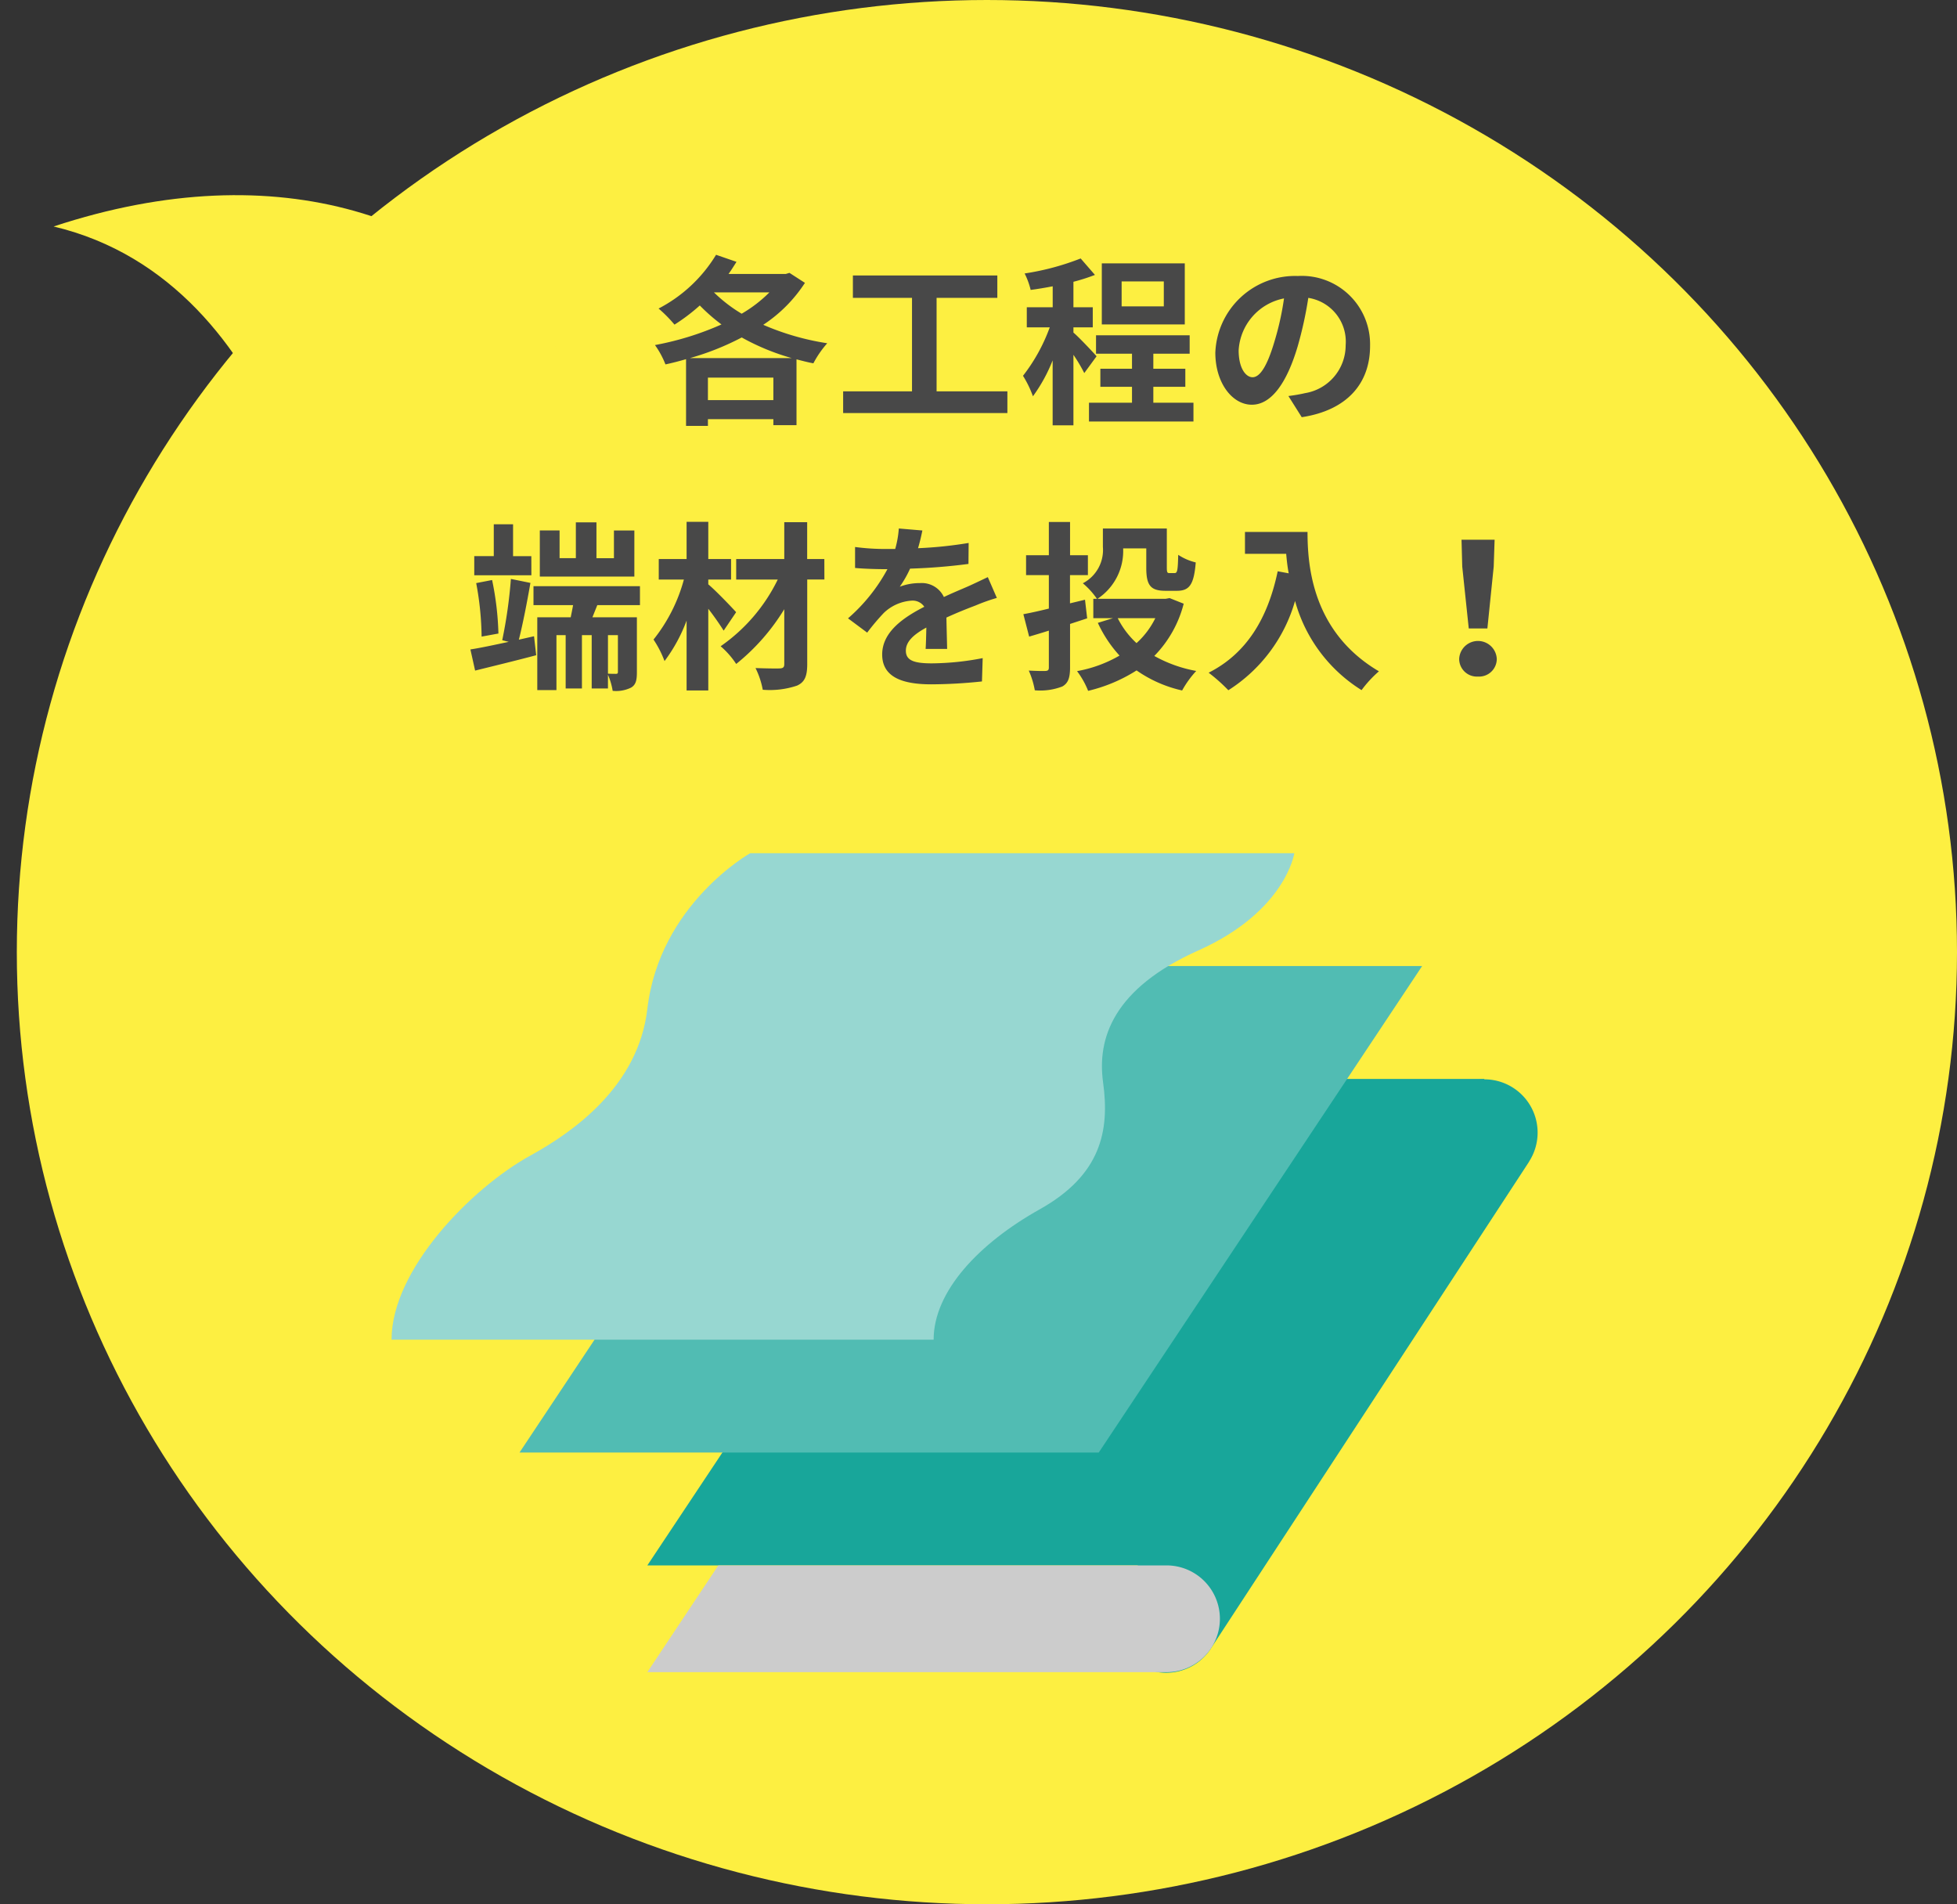 <svg xmlns="http://www.w3.org/2000/svg" width="162.395" height="158" viewBox="0 0 162.395 158">
  <rect x="0" y="0" width="162.395" height="158" fill="#333333" stroke="none"/>
  <g id="グループ_6839" data-name="グループ 6839" transform="translate(-589.605 -2591)">
    <g id="グループ_6836" data-name="グループ 6836" transform="translate(598.639 2597.08)">
      <ellipse id="楕円形_205" data-name="楕円形 205" cx="80.5" cy="79" rx="80.5" ry="79" transform="translate(-7.639 -6.08)" fill="#fdef41"/>
      <g id="グループ_6824" data-name="グループ 6824" transform="translate(23.46 64.71)">
        <g id="グループ_6823" data-name="グループ 6823" transform="translate(21.223 18.73)">
          <path id="パス_16506" data-name="パス 16506" d="M377.619,85l0-.008.05-.074-.006,0a4.42,4.42,0,1,0-7.46-4.744l-.01-.006-26.246,40.164c-.043.059-.082.12-.121.181l-.121.184.016.01a4.419,4.419,0,0,0,7.5,4.67l0,0,.008-.014,0,0Z" transform="translate(-304.476 -78.092)" fill="#18a69a"/>
          <path id="パス_16507" data-name="パス 16507" d="M388.411,78.092H345.78l-26.843,40.364h43.084Z" transform="translate(-318.937 -78.092)" fill="#18a69a"/>
          <path id="パス_16508" data-name="パス 16508" d="M362.02,103.355H324.828l-5.891,8.858H362.02a4.429,4.429,0,0,0,4.429-4.429h0a4.429,4.429,0,0,0-4.429-4.429" transform="translate(-318.937 -62.991)" fill="#ccc"/>
        </g>
        <path id="パス_16509" data-name="パス 16509" d="M387.2,72.231H339.139L312.3,112.594h48.066Z" transform="translate(-301.684 -62.865)" fill="#51bcb3"/>
        <path id="パス_16510" data-name="パス 16510" d="M305.654,106.733h44.98c0-4,3.743-7.981,8.807-10.817s5.816-6.487,5.255-10.529c-.506-3.646.836-7.787,7.906-10.949,7.26-3.248,7.962-8.069,7.962-8.069H335.417s-7.527,4.216-8.54,12.926c-.753,6.466-6.231,10.248-9.686,12.151C312.229,94.179,305.636,100.963,305.654,106.733Z" transform="translate(-305.654 -66.369)" fill="#97d7d1"/>
      </g>
      <path id="パス_18289" data-name="パス 18289" d="M-27.135-4.29A22.257,22.257,0,0,0-22.845-6,19.206,19.206,0,0,0-18.7-4.29ZM-25.65-.8V-2.67h5.43V-.8Zm5.1-8.94a11.2,11.2,0,0,1-2.3,1.77,12.219,12.219,0,0,1-2.3-1.77Zm1.665-1.62-.3.09H-23.94c.24-.33.45-.675.66-1.005l-1.695-.585A12.089,12.089,0,0,1-29.745-8.4a11.084,11.084,0,0,1,1.32,1.335,15.474,15.474,0,0,0,2.1-1.59,15.039,15.039,0,0,0,1.8,1.575,24.525,24.525,0,0,1-5.52,1.71,7.223,7.223,0,0,1,.87,1.605c.57-.12,1.14-.27,1.71-.435V1.335h1.815V.78h5.43v.495h1.92v-5.46c.465.12.915.24,1.4.33A8.468,8.468,0,0,1-15.75-5.52a21.442,21.442,0,0,1-5.31-1.53A11.963,11.963,0,0,0-17.6-10.53ZM-6.675-1.53V-9.285h5.04v-1.86H-13.62v1.86h4.905V-1.53H-14.43V.27H-.8v-1.8ZM12.18-8.58h-3.5v-2.07h3.5Zm1.74-3.57H7.035v5.07H13.92ZM6.6-4.44c-.285-.33-1.515-1.635-1.92-1.965V-6.84H6.285V-8.505H4.68V-10.62a15.641,15.641,0,0,0,1.785-.57L5.28-12.555A21.442,21.442,0,0,1,.63-11.31a6.183,6.183,0,0,1,.5,1.365c.585-.075,1.2-.18,1.83-.3v1.74H.81V-6.84H2.715A14.658,14.658,0,0,1,.495-2.82a8.855,8.855,0,0,1,.825,1.7A13.33,13.33,0,0,0,2.955-4.1V1.29H4.68V-4.56a13.144,13.144,0,0,1,.9,1.515ZM11.31-.585v-1.32h2.655v-1.5H11.31V-4.65h3.015V-6.18H6.555v1.53H9.54v1.245H6.915v1.5H9.54v1.32H5.97V.975h8.67V-.585ZM19.545-2.7c-.555,0-1.155-.735-1.155-2.235A4.658,4.658,0,0,1,22.155-9.24a23.843,23.843,0,0,1-.8,3.6C20.76-3.63,20.16-2.7,19.545-2.7ZM23.625.615c3.75-.57,5.67-2.79,5.67-5.91a5.669,5.669,0,0,0-6-5.805,6.624,6.624,0,0,0-6.84,6.36c0,2.505,1.4,4.32,3.03,4.32s2.91-1.83,3.8-4.83a32.282,32.282,0,0,0,.885-4.035,3.677,3.677,0,0,1,3.1,3.93A4.022,4.022,0,0,1,23.9-1.38c-.39.09-.81.165-1.38.24Zm-55.38,9.4H-33.45v2.3H-34.9V9.34h-1.71v2.97h-1.35v-2.3H-39.6V13.84h7.845Zm-8.55,2.13H-41.82V9.5h-1.6v2.64h-1.62v1.59h4.74Zm-2.73,6.42a24.546,24.546,0,0,0-.525-4.44l-1.32.255a25.312,25.312,0,0,1,.45,4.44Zm1.695.51c.33-1.29.69-3.15.96-4.71l-1.62-.33a39.525,39.525,0,0,1-.72,5.085l.54.135c-1.2.255-2.325.5-3.18.63l.39,1.755c1.455-.36,3.315-.81,5.07-1.275l-.18-1.575Zm8.22,2.67c0,.12-.03.165-.165.165-.09,0-.375,0-.66-.015V18.7h.825Zm1.83-5.535V14.635h-8.835V16.21h3.285c-.06.345-.135.69-.195,1.005H-39.81V23.26h1.59V18.7h.765v4.425h1.35V18.7h.81v4.425h1.35v-1.14a5.617,5.617,0,0,1,.39,1.335,2.807,2.807,0,0,0,1.53-.27c.405-.24.48-.63.48-1.29V17.215h-3.69l.405-1.005Zm7.98.585c-.33-.375-1.71-1.815-2.31-2.31v-.4h1.89v-1.7h-1.89V9.295h-1.8v3.09h-2.31v1.7h2.085a13.678,13.678,0,0,1-2.52,4.98,8.718,8.718,0,0,1,.915,1.785,13.3,13.3,0,0,0,1.83-3.36V23.29h1.8V16.51c.5.645.975,1.335,1.275,1.815Zm7.32-4.41h-1.425V9.325h-1.9v3.06h-3.99v1.7h3.45a14.429,14.429,0,0,1-4.74,5.535,6.985,6.985,0,0,1,1.29,1.47,17.446,17.446,0,0,0,3.99-4.545V21.1c0,.27-.1.345-.375.36s-1.185,0-2.01-.03a6.868,6.868,0,0,1,.6,1.8,7.083,7.083,0,0,0,2.85-.345c.615-.285.84-.75.84-1.785V14.08h1.425ZM-5.8,19.84c-.015-.675-.045-1.77-.06-2.6.915-.42,1.755-.75,2.415-1a15.75,15.75,0,0,1,1.77-.63l-.75-1.725c-.54.255-1.065.51-1.635.765-.615.27-1.245.525-2.01.885a2.023,2.023,0,0,0-1.98-1.155,4.649,4.649,0,0,0-1.68.3,9.074,9.074,0,0,0,.855-1.5,48.392,48.392,0,0,0,4.845-.39l.015-1.74a34.3,34.3,0,0,1-4.2.435c.18-.6.285-1.11.36-1.47L-9.81,9.85a8.266,8.266,0,0,1-.3,1.7h-.72a19.059,19.059,0,0,1-2.61-.165v1.74c.81.075,1.9.1,2.505.1h.18a14.52,14.52,0,0,1-3.27,4.08l1.59,1.185a19.024,19.024,0,0,1,1.38-1.635,3.676,3.676,0,0,1,2.325-1.02,1.161,1.161,0,0,1,1.035.51c-1.695.87-3.495,2.07-3.495,3.96,0,1.92,1.755,2.475,4.08,2.475a41.1,41.1,0,0,0,4.2-.24l.06-1.935a22.721,22.721,0,0,1-4.215.435c-1.455,0-2.16-.225-2.16-1.05,0-.735.6-1.32,1.7-1.92-.015.645-.03,1.335-.06,1.77ZM5.82,17.305,5.64,15.76l-1.245.3V13.72H5.88V12.07H4.4V9.31H2.64v2.76H.75v1.65H2.64v2.775c-.81.2-1.53.36-2.115.465l.48,1.86c.51-.15,1.065-.315,1.635-.495v3.06c0,.21-.075.27-.27.285s-.825,0-1.395-.03a7.009,7.009,0,0,1,.5,1.635,5.1,5.1,0,0,0,2.28-.315c.48-.27.645-.7.645-1.59v-3.6Zm5.655-.015a6.847,6.847,0,0,1-1.56,2.07,7.237,7.237,0,0,1-1.56-2.07Zm1.185-1.665-.33.06H6.675A4.75,4.75,0,0,0,8.805,11.5h1.92v1.62c0,1.47.375,1.9,1.6,1.9h.945c1.035,0,1.41-.51,1.56-2.355a4.554,4.554,0,0,1-1.455-.63c-.03,1.305-.075,1.515-.3,1.515h-.42c-.18,0-.225-.045-.225-.45V9.85H7.125v1.53A3.111,3.111,0,0,1,5.46,14.395a6.371,6.371,0,0,1,1.17,1.29h-.3V17.29H7.965l-1.26.39a10.562,10.562,0,0,0,1.8,2.715,10.844,10.844,0,0,1-3.525,1.29A7.016,7.016,0,0,1,5.9,23.32a13.1,13.1,0,0,0,4.02-1.695A10.617,10.617,0,0,0,13.7,23.29a8.24,8.24,0,0,1,1.17-1.62,11.225,11.225,0,0,1-3.48-1.245A9.564,9.564,0,0,0,13.83,16.09Zm6.255-5.49V11.95h3.42c.045.51.1,1.05.21,1.62L21.63,13.4c-.825,3.945-2.61,6.84-5.73,8.415a14.247,14.247,0,0,1,1.635,1.455,12.98,12.98,0,0,0,5.535-7.41,12.674,12.674,0,0,0,5.52,7.4,9.6,9.6,0,0,1,1.44-1.56c-5.52-3.255-5.925-8.73-5.925-11.565Zm18.57,8.01H39.03l.525-5.13.075-2.235H36.885l.06,2.235Zm.765,3.99a1.467,1.467,0,0,0,1.56-1.47,1.562,1.562,0,0,0-3.12,0A1.467,1.467,0,0,0,38.25,22.135Z" transform="translate(75.361 27.92)" fill="#484848"/>
    </g>
    <path id="パス_16521" data-name="パス 16521" d="M-4249.595-18425.02c19.459-3.525,33.543,3.922,40.229,16.383-4.625,4.48-22.115,17.639-22.115,17.639S-4230.723-18417.637-4249.595-18425.02Z" transform="matrix(0.99, -0.139, 0.139, 0.99, 7362.231, 20259.867)" fill="#fdef41"/>
  </g>
</svg>
